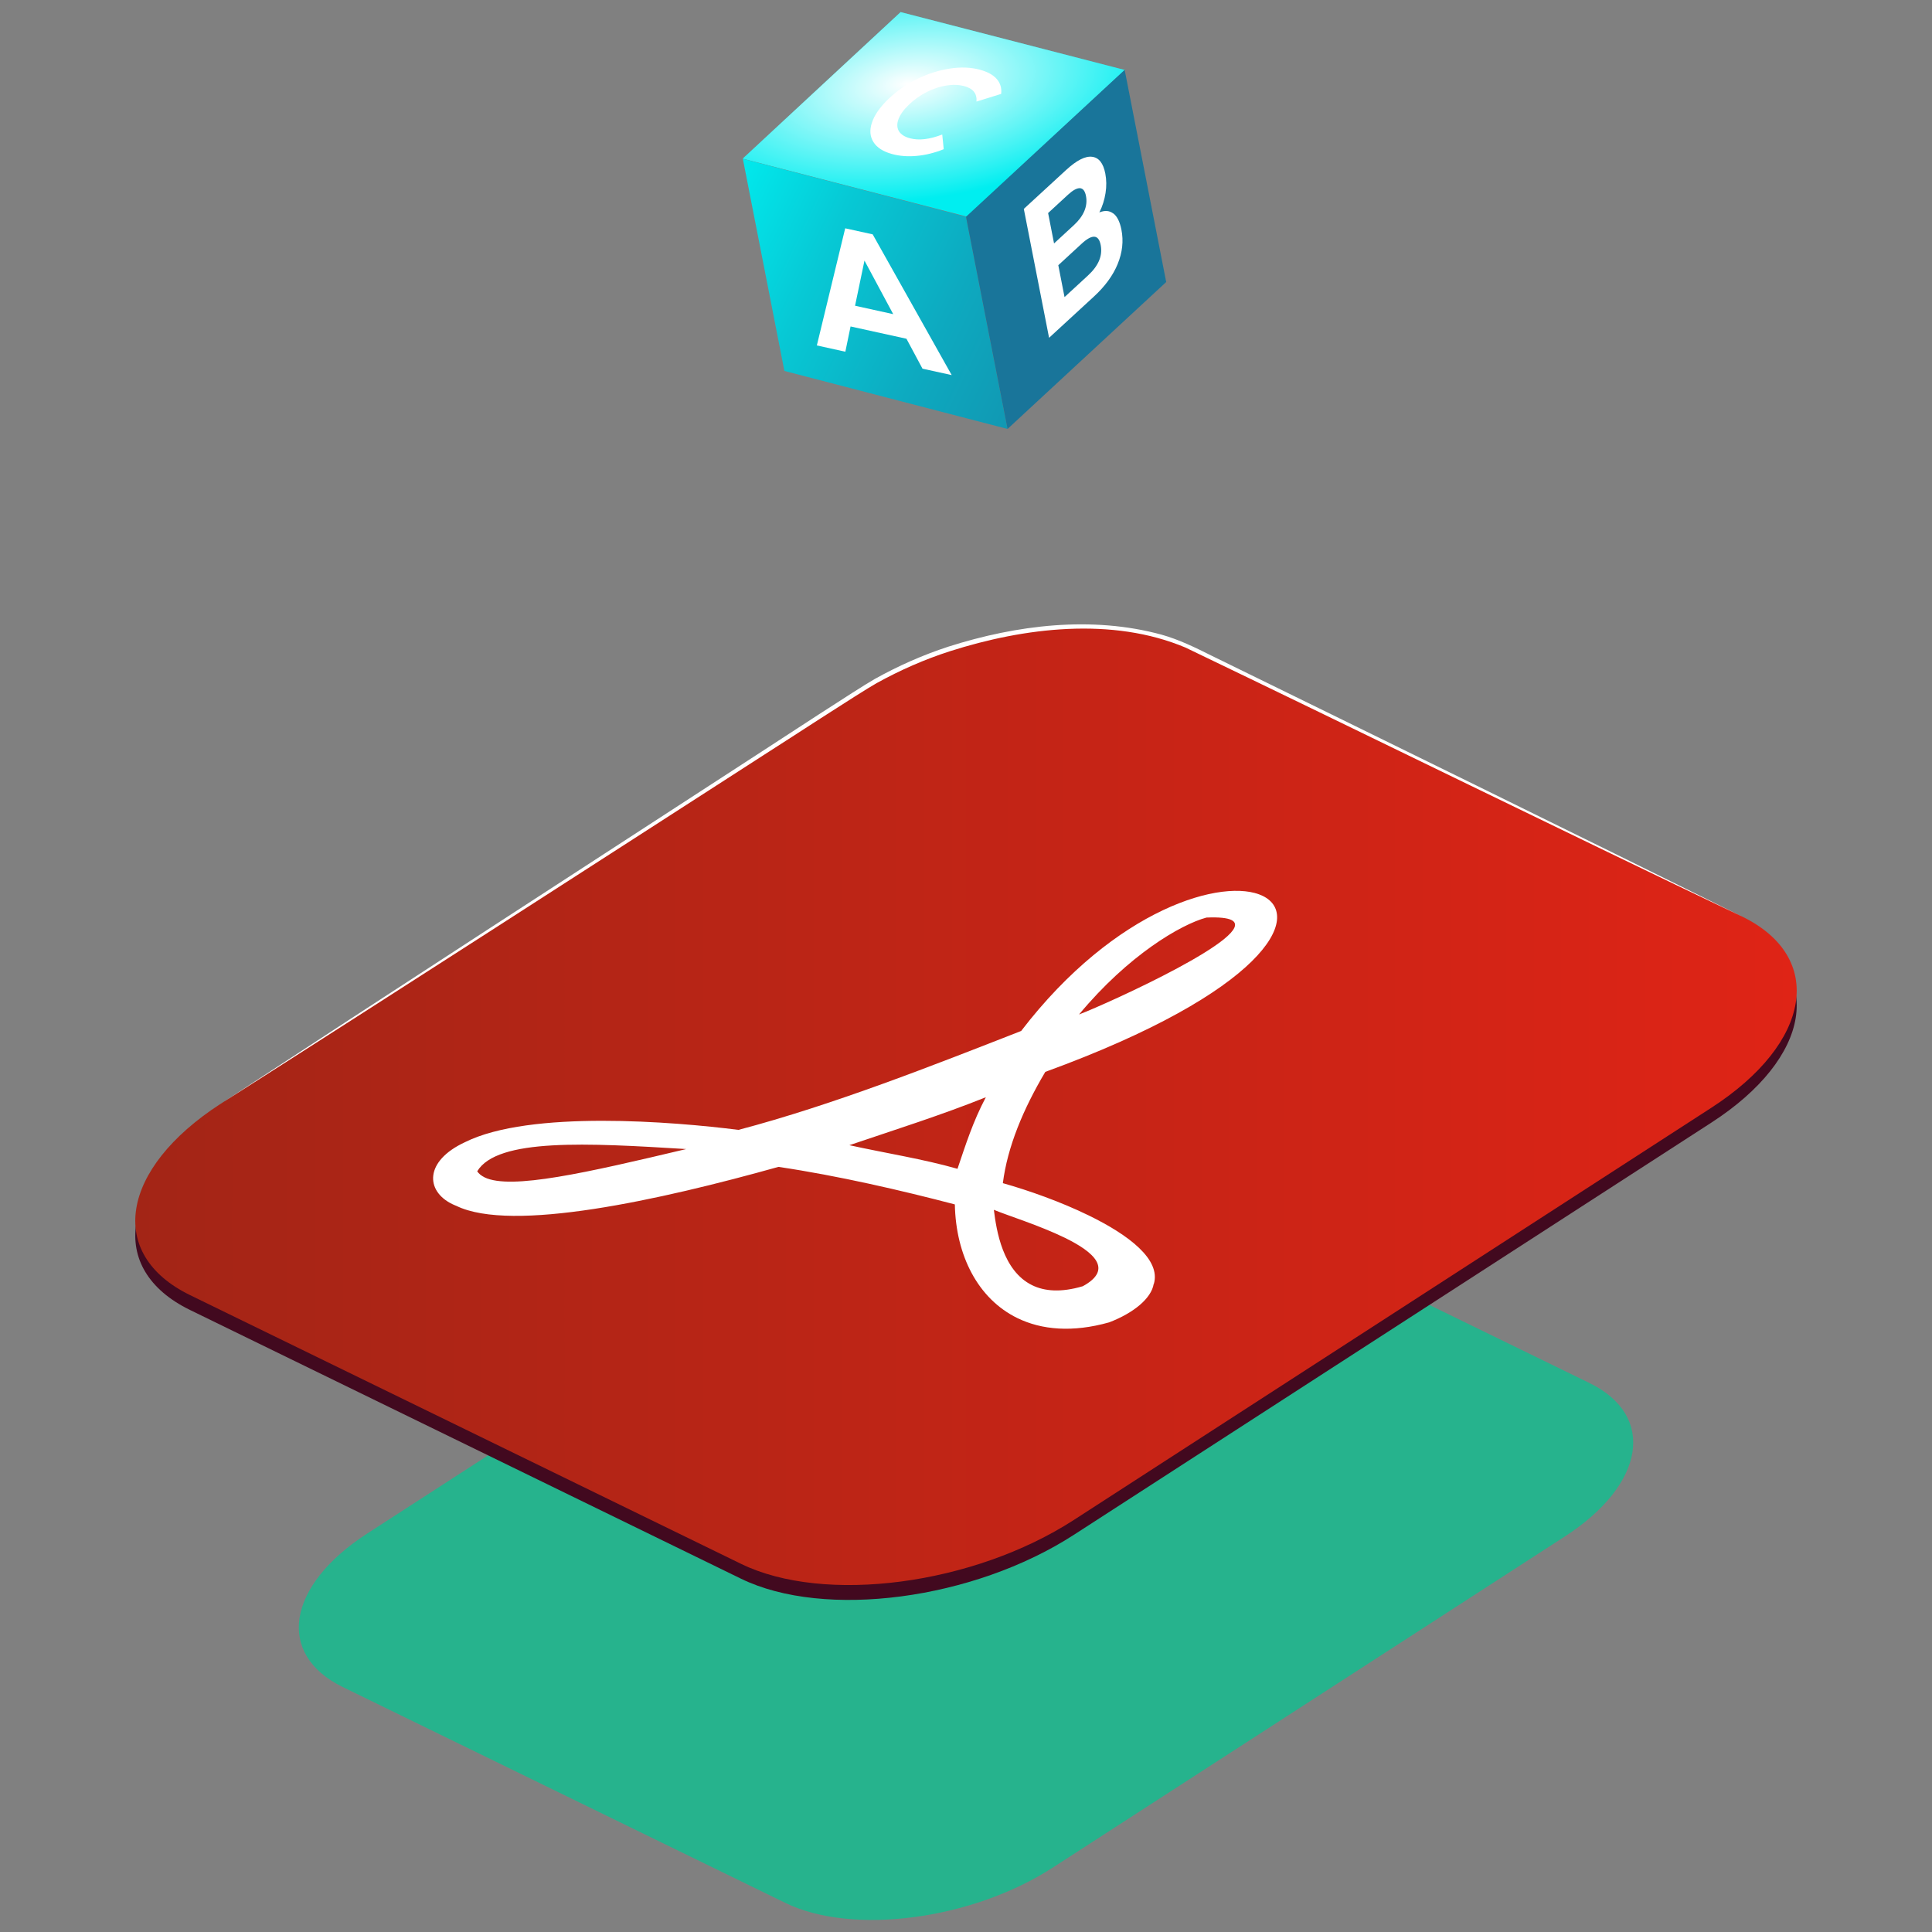 <?xml version="1.0" encoding="UTF-8"?>
<svg xmlns="http://www.w3.org/2000/svg" xmlns:xlink="http://www.w3.org/1999/xlink" viewBox="0 0 400 400">
  <rect x="0" y="0" width="400" height="400" fill="#808080" stroke="none"/>
  <defs>
    <style>
      .cls-1 {
        fill: url(#linear-gradient-4);
      }

      .cls-2 {
        fill: url(#linear-gradient-3);
      }

      .cls-3 {
        fill: url(#linear-gradient-2);
      }

      .cls-4 {
        fill: url(#linear-gradient);
      }

      .cls-5 {
        fill: #42091f;
      }

      .cls-6 {
        isolation: isolate;
      }

      .cls-7 {
        fill: url(#radial-gradient);
        mix-blend-mode: screen;
      }

      .cls-8 {
        fill: #fff;
      }

      .cls-9 {
        opacity: .7;
      }

      .cls-10 {
        fill: #00c993;
      }
    </style>
    <linearGradient id="linear-gradient" x1="-1871.19" y1="249.45" x2="-1879.68" y2="220.41" gradientTransform="translate(2039.57 -468.94) rotate(-11.08)" gradientUnits="userSpaceOnUse">
      <stop offset="0" stop-color="#19759a"/>
      <stop offset=".22" stop-color="#18789c"/>
      <stop offset=".4" stop-color="#1682a3"/>
      <stop offset=".56" stop-color="#1293af"/>
      <stop offset=".71" stop-color="#0daac0"/>
      <stop offset=".86" stop-color="#07c9d5"/>
      <stop offset="1" stop-color="#00eef0"/>
    </linearGradient>
    <radialGradient id="radial-gradient" cx="-374.33" cy="-3416.3" fx="-374.33" fy="-3416.3" r="34.51" gradientTransform="translate(1050.3 2321.13) rotate(-6.97) scale(1.54 .7)" gradientUnits="userSpaceOnUse">
      <stop offset="0" stop-color="#003c1c"/>
      <stop offset="0" stop-color="#fff"/>
      <stop offset="1" stop-color="#fff" stop-opacity="0"/>
    </radialGradient>
    <linearGradient id="linear-gradient-2" x1="-1805.83" y1="252.58" x2="-1957.71" y2="138.67" xlink:href="#linear-gradient"/>
    <linearGradient id="linear-gradient-3" x1="-1906.36" y1="140.07" x2="-2013.58" y2="33.3" xlink:href="#linear-gradient"/>
    <linearGradient id="linear-gradient-4" x1="28.01" y1="228.94" x2="371.99" y2="228.94" gradientUnits="userSpaceOnUse">
      <stop offset="0" stop-color="#a32516"/>
      <stop offset="1" stop-color="#df2416"/>
    </linearGradient>
  </defs>
  <g class="cls-6">
    <g id="new_design" data-name="new design">
      <g>
        <g>
          <g>
            <polygon class="cls-4" points="153.76 32.85 200.19 44.85 232.89 14.49 186.46 2.5 153.76 32.85"/>
            <polygon class="cls-7" points="153.76 32.85 200.19 44.85 232.89 14.49 186.46 2.5 153.76 32.85"/>
            <polygon class="cls-3" points="153.8 32.88 162.4 76.8 208.6 88.81 200 44.88 153.8 32.88"/>
            <polygon class="cls-2" points="232.85 14.47 241.45 58.39 208.6 88.81 200 44.88 232.85 14.47"/>
          </g>
          <path class="cls-8" d="M187.66,70.13l-11.56-2.54-1.08,5.23-5.9-1.3,5.87-24.25,5.69,1.25,16.36,29.14-6.05-1.33-3.32-6.2ZM184.93,65.04l-5.95-11.09-1.95,9.35,7.89,1.74Z"/>
          <path class="cls-8" d="M230.49,44.18c.8.6,1.36,1.72,1.69,3.38.46,2.34.2,4.7-.77,7.08-.97,2.38-2.62,4.64-4.96,6.79l-9.25,8.51-5.23-26.69,8.74-8.04c2.18-2.01,3.98-2.93,5.39-2.75,1.41.17,2.32,1.32,2.74,3.46.25,1.3.27,2.65.05,4.05-.22,1.4-.64,2.74-1.28,4.01,1.12-.46,2.07-.39,2.87.21ZM217,44.11l1.23,6.29,4.11-3.79c1.02-.94,1.74-1.92,2.17-2.94.42-1.02.53-2.05.33-3.09s-.62-1.58-1.25-1.62c-.63-.03-1.46.42-2.48,1.36l-4.11,3.79ZM227.54,53.98c.45-1.04.56-2.12.35-3.24-.43-2.21-1.75-2.31-3.95-.28l-4.83,4.45,1.29,6.6,4.83-4.45c1.09-1,1.86-2.03,2.31-3.07Z"/>
          <g class="cls-6">
            <path class="cls-8" d="M202.87,14.43c-1.88-.5-3.96-.58-6.24-.23-2.28.35-4.54,1.07-6.77,2.17-2.24,1.1-4.23,2.49-5.96,4.16-1.74,1.68-2.86,3.29-3.37,4.84-.53,1.56-.41,2.91.32,4.06.73,1.15,2.03,1.97,3.88,2.47,1.58.42,3.29.55,5.11.37,1.82-.17,3.67-.63,5.55-1.38l-.31-3.04c-2.62,1.01-4.84,1.27-6.67.78-1.13-.3-1.89-.8-2.31-1.49-.4-.7-.43-1.52-.08-2.47.35-.95,1.07-1.95,2.16-3s2.3-1.91,3.65-2.6c1.34-.68,2.7-1.14,4.06-1.36,1.37-.22,2.61-.18,3.74.12,1.83.49,2.68,1.55,2.54,3.2l5.11-1.59c.14-1.2-.17-2.22-.91-3.08-.75-.86-1.91-1.5-3.49-1.92"/>
          </g>
        </g>
        <g>
          <g class="cls-9">
            <path class="cls-10" d="M329.06,286.33c13.88,6.77,11.6,21-5.12,31.81l-106,68.54c-16.72,10.81-41.47,14.07-55.35,7.29l-91.63-44.69c-13.89-6.78-11.62-20.99,5.1-31.8l106-68.54c16.72-10.81,41.48-14.07,55.37-7.3l91.63,44.69Z"/>
          </g>
          <path class="cls-5" d="M360.68,192.84c17.29,8.43,14.44,26.14-6.38,39.6l-131.97,85.33c-20.82,13.46-51.63,17.51-68.92,9.08l-114.08-55.64c-17.3-8.44-14.46-26.14,6.35-39.6l131.97-85.33c20.82-13.46,51.64-17.52,68.94-9.09l114.08,55.64Z"/>
          <path class="cls-1" d="M360.68,189.76c17.29,8.43,14.44,26.14-6.38,39.6l-131.97,85.33c-20.82,13.46-51.63,17.51-68.92,9.08l-114.08-55.64c-17.3-8.44-14.46-26.14,6.35-39.6l131.97-85.33c20.82-13.46,51.64-17.52,68.94-9.09l114.08,55.64Z"/>
          <path class="cls-8" d="M238.86,265.82c-.48,2.98-4.13,6.01-9.22,7.96-7.57,2.13-13.96,1.57-18.99-.88-8.17-3.98-12.75-12.96-12.96-23.54-10.9-2.86-24.21-5.95-36.52-7.77-24.61,6.89-55.22,13.67-66.69,8.07-.3-.12-.59-.24-.87-.38-5.53-2.7-5.76-8.9,2.67-12.81,13.46-6.7,43.22-4.24,56.61-2.54,19.67-5.19,40.47-13.42,58.53-20.48,19.54-25.49,42.05-31.85,50.02-27.96,8.46,4.13.48,19.84-45.02,36.43-4.61,7.76-7.84,15.55-8.79,23.04,5.32,1.5,11.96,3.84,17.77,6.68,8.35,4.07,14.98,9.15,13.49,14.19ZM100.3,243.75c5.45,2.66,21.2-.97,41.78-5.85-20.39-1.25-39.12-2.31-43.28,4.61.35.51.85.91,1.5,1.23M175.85,237.1c7.73,1.69,15.27,2.86,22.39,4.89,1.64-4.83,3.17-9.74,5.87-14.82-9.2,3.69-18.48,6.62-28.26,9.93M224.18,266.3c6.4-3.49,2.31-7.09-3.76-10.05-5.23-2.55-11.92-4.63-14.65-5.77.52,4.25,1.82,12.63,7.93,15.61,2.55,1.25,5.95,1.55,10.48.21M249.79,189.97c-5.3,1.42-16.18,7.78-26.39,20.07,6.13-2.35,37.57-16.63,31.54-19.57-.87-.42-2.52-.61-5.14-.5"/>
          <path class="cls-8" d="M45.69,228.53c33.18-21.78,78.65-51.26,111.93-72.87,3.7-2.39,19.98-13.09,23.43-15.05,4.88-2.73,10.02-5.01,15.34-6.74,14.11-4.49,29.65-6.41,44.1-2.47,3.55.99,7.04,2.69,10.31,4.33,32.83,16.07,76.98,37.71,109.87,54.03-35.24-16.79-80.24-38.89-115.23-55.69-15.16-6.39-33.42-4.14-48.73.75-5.27,1.69-10.35,3.93-15.2,6.61-3.4,1.9-19.87,12.67-23.45,14.93-33.32,21.47-78.94,50.88-112.38,72.17h0Z"/>
        </g>
      </g>
    </g>
  </g>
</svg>